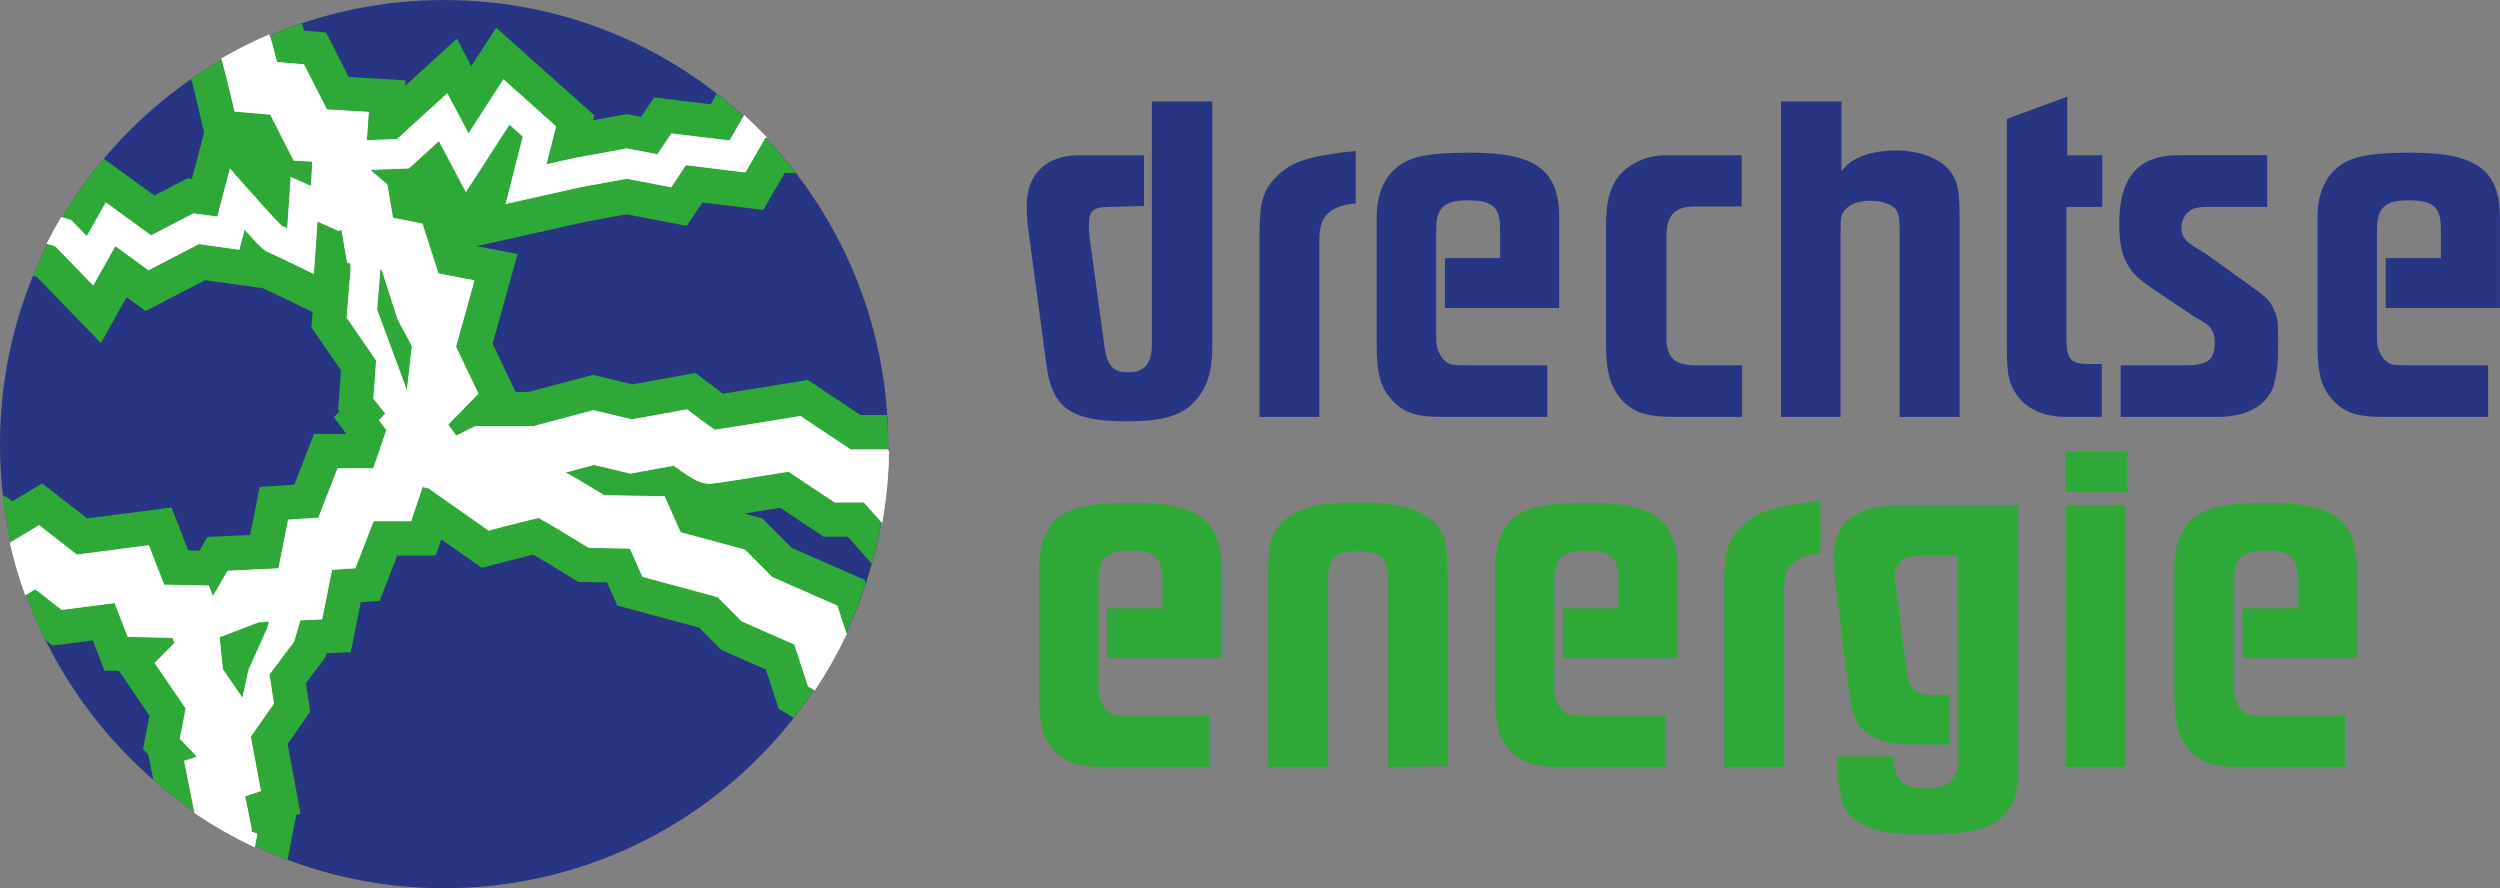 <?xml version="1.0" encoding="UTF-8"?>
<!-- Generator: Adobe Illustrator 26.0.1, SVG Export Plug-In . SVG Version: 6.00 Build 0)  -->
<svg xmlns="http://www.w3.org/2000/svg" xmlns:xlink="http://www.w3.org/1999/xlink" version="1.1" id="Laag_1" x="0px" y="0px" viewBox="0 0 513.27 182.35" style="enable-background:new 0 0 513.27 182.35;" xml:space="preserve">
<rect x="0" y="0" width="513.27" height="182.35" fill="#808080" stroke="none"/>
<style type="text/css">
	.st0{fill:#283583;}
	.st1{fill:#2EA836;}
	.st2{fill:#FFFFFF;}
	.st3{fill:none;stroke:#FFFFFF;stroke-width:0.172;}
</style>
<g>
	<path class="st0" d="M182.35,91.18c0,50.36-40.82,91.18-91.18,91.18C40.82,182.35,0,141.53,0,91.18S40.82,0,91.18,0   C141.53,0,182.35,40.82,182.35,91.18"></path>
	<path class="st1" d="M177.54,119.06l-15.03-6.61l-6.01-6.01l-3.72-1c1.86-0.29,4.27-0.68,7.4-1.19l8.92,5.95h4.95l4.94,5.54   c2.18-7.82,3.35-16.06,3.35-24.57c0-2-0.07-3.99-0.2-5.96h-5.48L165.84,78l-4.86,0.8c-3.94,0.65-8.99,1.47-12.56,2.03   c-0.43-0.31-0.86-0.63-1.26-0.94l-4.38-3.32l-12.89,2.34l-8.19-1.95l-13.17,3.5h-2.67l-4.72-9.88l5.12-18.42l-8.4-1.62l22.73-5.09   l8-1.45l12.42,2.37l3.19-4.79l12.51,1.52l4.4-7.6l2.27,0.03c-4.7-6.09-10.15-11.57-16.22-16.3l-1.27,2.19L134.28,20l-2.66,3.99   l-2.94-0.56l-6.91,1.26l0.26-1.01L101.87,5.69l-5.1,7.87L93.8,7.94l-10.63,9.69l0.08-1.14L71.6,15.81l-4.65-9.13l-4.5-0.39   c-0.15-0.52-0.32-1.02-0.49-1.51c-8.15,2.75-15.77,6.63-22.7,11.44c0.38,1.44,0.79,3.09,1.15,4.64l1.5,6.34l-2.51,9.52l-0.89-0.12   l-6.82,3.54l-10.38-7.55c-6.01,7.16-10.94,15.25-14.54,24.04l0.84,0.26l13.11,13.55l5.28-9.42l3.9,2.84l12.2-6.33l11.91,1.65   c0.84,0.39,1.97,0.93,3.3,1.57l6.89,3.32l-0.26,3.14l6.07,8.82l-0.58,8.1l0.27,0.34l-1.15,1.18l2.53,3.42h-6.6l-4.06,10.43   l-7.1,0.47l-1.97,9.86l-8.79,0.41l-1.61,2.81l-2.3-0.05l-3.44-8.81l-17.32,2.23l-9.23-7.18l-6.13,3.68l-0.7-0.58l-1.25-0.68   c1.21,10.57,4.22,20.59,8.73,29.75l1.45,1.13l8.28-1.06l2.41,6.19l2.96,0.06l6.28,9.19l-0.85,4.4l-0.12,0.04l0.06,0.29l-0.41,2.15   l1.07,1.12l1.04,5.21c8.07,6.99,17.38,12.58,27.55,16.41l1.8-9.22l0.86-0.29l-2.64-14.27l4.65-6.65l-0.89-5.84l4.04-5.39l0.22-0.76   l4.95-0.23l2.05-10.25l3.87-0.26l3.62-9.32h7.89l1.13-3.32l8.34,5.83l5.58-1.45c1.67-0.44,3.44-0.88,4.96-1.26   c1.85,1.08,4.19,2.49,6.39,3.84l2.91,1.78l5.87,0.1l2.11,4.75l16.79,4.52l4.6,4.6l9.1,4l2.63,8.05l3.09,1.88   c6.42-8.19,11.46-17.5,14.79-27.6L177.54,119.06z"></path>
	<path class="st2" d="M77.35,63.57l0.66-8.1L78,55.22l0.4,0.08l3.3,10.27l2.94,5.46l-1.06,9.38L77.35,63.57z M54.92,128.99   l-3.86,8.63l-1.14,5.37l-0.45,0.64l0.1-0.54l-3.88-5.69l-0.69-6.6l8.11-3.12l2.21-0.1L54.92,128.99z M171.86,124.39l-13.36-5.87   l-5.61-5.62l-13.2-3.56l-3.28-7.38l-12.39-0.22c-3.8-2.32-6.31-3.81-8.05-4.76l6.01-1.6l7.47,1.78l8.88-1.62   c4.53,3.32,5.82,3.7,7.38,3.7c0.5,0,1.12,0,16.18-2.48l9.48,6.32h6l3.7,4.15c0.84-4.74,1.31-9.6,1.39-14.56l-0.28-0.32h-7.55   l-10.3-6.87l-2.09,0.34c-5.16,0.85-12.38,2.02-15.5,2.49c-0.99-0.66-2.47-1.73-3.82-2.76l-1.88-1.43l-11.29,2.05l-7.91-1.88   l-12.35,3.28H97.57l-3.9,1.95l-1.73-2.34l6.2-6.37l-4.59-9.62l3.77-13.57l-7.35-1.41l-3.29-10.25l-6.06-1.18l-1.17-6.87l-3.61-3.1   c2.79-0.1,6.42-0.25,7.01-0.27l1.08-0.04l6.2-5.65l5.52,10.44l8.93-13.8l2.83,2.53l-3.5,13.76l15.3-3.43l9.47-1.72l9.09,1.73   l3.01-4.52l12.22,1.48l4.14-7.16l0.17,0c-1.45-1.52-2.95-2.99-4.5-4.41l-2.99,5.17l-11.96-1.45l-2.85,4.28l-6.29-1.2l-10.62,1.93   l-6.01,1.34l2-7.86l-10.72-9.57l-7.19,11.12l-4.37-8.25l-10.28,9.37c-2.06,0.08-4.48,0.18-6.29,0.24l0.39-5.83l-8.55-0.5   l-4.72-9.26l-5.54-0.48c-0.12-0.46-0.24-0.93-0.36-1.4c-0.44-1.67-0.8-3.08-1.2-4.25c-3.35,1.44-6.6,3.07-9.73,4.88   c0.52,1.87,1.23,4.64,1.79,7.02l0.89,3.78l7.31,0.63l4.8,9.43l3.9,0.23l-0.34,5.17l-4.13-1.85l-0.72,10.52   c-0.6-0.28-1.01-0.46-1.28-0.58c-0.99-0.95-4.18-4.46-6.82-7.45l-3.69-4.18l-2.58,9.8l-4.91-0.68l-8.73,4.54l-9.28-6.75l-3.9,6.95   l-3.25-3.36l-1.98-0.61c-1.03,1.74-2.01,3.52-2.93,5.34l1.7,0.52l7.74,8l4.53-8.08l6.84,4.98l10.32-5.36l8.27,1.15l1.09-4.16   c3.89,4.29,4.4,4.53,5.05,4.75c0.5,0.2,3.06,1.41,5.19,2.44l3.96,1.91l0.74-10.76l4.45,1.99l0.59-0.34l1.17,6.87L72,54.06   l0.05,1.28l-0.8,9.86l6.05,8.81l-0.56,7.82l2.47,3.09l-1.31,1.35l1.49,2.02l-2.7,7.93h-7.34l-3.94,10.13l-6.19,0.41l-2,10   l-10.47,0.49l-3.05,5.3l-0.88-2.26l-9.16-0.18l-3.15-8.08l-14.76,1.9l-7.73-6.02l-5.91,3.55c0.82,3.64,1.86,7.19,3.11,10.65   l2.02-1.21l5.45,4.24l10.88-1.4l2.71,6.95l9.16,0.18l0.46,1.17l-4.07,4.07l6.37,9.34l-1.2,6.2l3.54,3.72l-2.66,0.89l2.12,10.62   c3.88,2.63,7.98,4.97,12.25,6.98l0.52-2.64l-1.39-0.51l0.26-0.33l-1.39-6.94l3.23-1.08l-2.06-11.11l-0.01-0.01l4.75-6.79   l-0.91-5.99l5.07-6.76l1.29-4.41l4.47-0.21l2.03-10.16l4.8-0.32l3.75-9.66h7.68l2.4-7.05l1.5,0.37l0.19,0.26l11.9,8.33l2.4-0.62   c2.78-0.72,6.02-1.54,7.85-1.97c1.97,1.09,5.82,3.39,9.06,5.38l1.25,0.77l8.48,0.15l2.58,5.81l15.37,4.14l5.01,5.01l10.81,4.75   l2.8,8.59l1.32,0.8c2.42-3.65,4.59-7.48,6.48-11.48L171.86,124.39z"></path>
	<path class="st3" d="M77.35,63.57l0.66-8.1L78,55.22l0.4,0.08l3.3,10.27l2.94,5.46l-1.06,9.38L77.35,63.57z M54.92,128.99   l-3.86,8.63l-1.14,5.37l-0.45,0.64l0.1-0.54l-3.88-5.69l-0.69-6.6l8.11-3.12l2.21-0.1L54.92,128.99z M171.86,124.39l-13.36-5.87   l-5.61-5.62l-13.2-3.56l-3.28-7.38l-12.39-0.22c-3.8-2.32-6.31-3.81-8.05-4.76l6.01-1.6l7.47,1.78l8.88-1.62   c4.53,3.32,5.82,3.7,7.38,3.7c0.5,0,1.12,0,16.18-2.48l9.48,6.32h6l3.7,4.15c0.84-4.74,1.31-9.6,1.39-14.56l-0.28-0.32h-7.55   l-10.3-6.87l-2.09,0.34c-5.16,0.85-12.38,2.02-15.5,2.49c-0.99-0.66-2.47-1.73-3.82-2.76l-1.88-1.43l-11.29,2.05l-7.91-1.88   l-12.35,3.28H97.57l-3.9,1.95l-1.73-2.34l6.2-6.37l-4.59-9.62l3.77-13.57l-7.35-1.41l-3.29-10.25l-6.06-1.18l-1.17-6.87l-3.61-3.1   c2.79-0.1,6.42-0.25,7.01-0.27l1.08-0.04l6.2-5.65l5.52,10.44l8.93-13.8l2.83,2.53l-3.5,13.76l15.3-3.43l9.47-1.72l9.09,1.73   l3.01-4.52l12.22,1.48l4.14-7.16l0.17,0c-1.45-1.52-2.95-2.99-4.5-4.41l-2.99,5.17l-11.96-1.45l-2.85,4.28l-6.29-1.2l-10.62,1.93   l-6.01,1.34l2-7.86l-10.72-9.57l-7.19,11.12l-4.37-8.25l-10.28,9.37c-2.06,0.08-4.48,0.18-6.29,0.24l0.39-5.83l-8.55-0.5   l-4.72-9.26l-5.54-0.48c-0.12-0.46-0.24-0.93-0.36-1.4c-0.44-1.67-0.8-3.08-1.2-4.25c-3.35,1.44-6.6,3.07-9.73,4.88   c0.52,1.87,1.23,4.64,1.79,7.02l0.89,3.78l7.31,0.63l4.8,9.43l3.9,0.23l-0.34,5.17l-4.13-1.85l-0.72,10.52   c-0.6-0.28-1.01-0.46-1.28-0.58c-0.99-0.95-4.18-4.46-6.82-7.45l-3.69-4.18l-2.58,9.8l-4.91-0.68l-8.73,4.54l-9.28-6.75l-3.9,6.95   l-3.25-3.36l-1.98-0.61c-1.03,1.74-2.01,3.52-2.93,5.34l1.7,0.52l7.74,8l4.53-8.08l6.84,4.98l10.32-5.36l8.27,1.15l1.09-4.16   c3.89,4.29,4.4,4.53,5.05,4.75c0.5,0.2,3.06,1.41,5.19,2.44l3.96,1.91l0.74-10.76l4.45,1.99l0.59-0.34l1.17,6.87L72,54.06   l0.05,1.28l-0.8,9.86l6.05,8.81l-0.56,7.82l2.47,3.09l-1.31,1.35l1.49,2.02l-2.7,7.93h-7.34l-3.94,10.13l-6.19,0.41l-2,10   l-10.47,0.49l-3.05,5.3l-0.88-2.26l-9.16-0.18l-3.15-8.08l-14.76,1.9l-7.73-6.02l-5.91,3.55c0.82,3.64,1.86,7.19,3.11,10.65   l2.02-1.21l5.45,4.24l10.88-1.4l2.71,6.95l9.16,0.18l0.46,1.17l-4.07,4.07l6.37,9.34l-1.2,6.2l3.54,3.72l-2.66,0.89l2.12,10.62   c3.88,2.63,7.98,4.97,12.25,6.98l0.52-2.64l-1.39-0.51l0.26-0.33l-1.39-6.94l3.23-1.08l-2.06-11.11l-0.01-0.01l4.75-6.79   l-0.91-5.99l5.07-6.76l1.29-4.41l4.47-0.21l2.03-10.16l4.8-0.32l3.75-9.66h7.68l2.4-7.05l1.5,0.37l0.19,0.26l11.9,8.33l2.4-0.62   c2.78-0.72,6.02-1.54,7.85-1.97c1.97,1.09,5.82,3.39,9.06,5.38l1.25,0.77l8.48,0.15l2.58,5.81l15.37,4.14l5.01,5.01l10.81,4.75   l2.8,8.59l1.32,0.8c2.42-3.65,4.59-7.48,6.48-11.48L171.86,124.39z"></path>
	<path class="st0" d="M248.88,20.83v50.58c0,4.76-0.99,8-3.32,10.69c-2.78,3.23-6.74,4.4-14.19,4.4c-11.41,0-15.36-2.61-16.53-11.59   l-3.68-27.49c-0.27-1.89-0.36-3.68-0.36-5.3c0-6.38,4.04-10.24,10.69-10.24h13.39V42.3l-7.01,0.18c-3.77,0.09-4.31,0.72-4.31,4.31   c0,0.54,0.09,0.99,0.09,1.53l3.14,23.09c0.54,3.68,1.8,5.03,4.76,5.03c3.41,0,4.94-1.71,4.94-5.66V20.83H248.88z"></path>
	<path class="st0" d="M258.58,85.6V48.68c0-7.37,0.72-9.79,3.77-12.67c3.05-2.96,6.74-4.04,15.99-5.03v10.78   c-5.21,0.45-7.46,2.6-7.46,7.19V85.6H258.58z"></path>
	<path class="st0" d="M317.69,85.6h-21.47c-5.66,0-8.27-0.9-10.78-3.86c-2.07-2.43-2.79-5.39-2.79-10.69V44.46   c0-4.13,1.35-7.64,3.68-9.7c2.96-2.7,6.83-3.41,15.72-3.41c13.21,0,18.06,3.59,18.06,13.3v18.6h-23.45V52.99h11.32v-6.02   c0-4.49-1.53-5.84-6.74-5.84c-4.67,0-6.38,1.53-6.38,6.02V69.7c0,1.62,0.63,3.23,1.62,4.22c0.99,0.99,1.62,1.08,4.94,1.08h16.26   V85.6z"></path>
	<path class="st0" d="M357.67,85.6h-13.75c-5.84,0-8.54-0.9-10.87-3.41c-2.25-2.34-3.32-5.84-3.32-10.87v-24.8   c0-4.94,0.72-7.91,2.52-10.24c2.07-2.7,5.93-4.4,9.61-4.4h15.72v10.51h-9.7c-3.95,0-5.75,1.8-5.75,6.11v20.84   c0,4.13,1.71,5.66,6.02,5.66h9.52V85.6z"></path>
	<path class="st0" d="M365.66,85.6V20.83h12.4v14.28c0.63-0.63,0.99-1.08,1.26-1.35c2.07-1.8,5.75-2.88,9.79-2.88   c5.03,0,9.16,1.62,11.23,4.22c1.53,1.89,1.98,3.86,1.98,9.7V85.6h-12.31V47.24c0-2.43-0.18-3.41-0.81-4.31   c-0.9-0.99-2.87-1.71-5.21-1.71c-2.16,0-3.95,0.54-5.03,1.71c-0.9,0.81-1.08,1.53-1.08,4.4V85.6H365.66z"></path>
	<path class="st0" d="M431.52,85.6h-7.28c-4.31,0-7.82-1.44-9.88-4.13c-1.89-2.52-2.34-4.4-2.34-10.06V24.42l12.4-4.58v12.04h7.19   v10.6h-7.37v26.41c0,4.94,0.72,5.84,4.67,5.84h2.61V85.6z"></path>
	<path class="st0" d="M450.38,64.94L443.01,60c-3.86-2.61-5.12-3.68-6.29-5.84c-1.17-2.07-1.62-4.49-1.62-8.36   c0-9.34,3.95-13.93,12.04-13.93h18.33v10.6h-11.68c-2.43,0-3.32,0.18-4.22,0.81c-0.99,0.63-1.71,2.07-1.71,3.5   c0,1.62,0.81,2.69,2.34,3.68l2.52,1.53l9.52,6.83c3.05,2.16,4.04,3.14,4.67,4.94c0.72,1.35,0.81,2.7,0.81,6.02   c0,3.77-0.09,6.11-0.63,8.18c-0.81,4.85-5.3,7.64-11.86,7.64h-19.85V75h13.21c4.67,0,6.11-1.08,6.11-4.67   c0-1.89-0.63-3.23-2.16-4.13L450.38,64.94z"></path>
	<path class="st0" d="M510.84,85.6h-21.47c-5.66,0-8.27-0.9-10.78-3.86c-2.07-2.43-2.79-5.39-2.79-10.69V44.46   c0-4.13,1.35-7.64,3.68-9.7c2.96-2.7,6.83-3.41,15.72-3.41c13.21,0,18.06,3.59,18.06,13.3v18.6h-23.45V52.99h11.32v-6.02   c0-4.49-1.53-5.84-6.74-5.84c-4.67,0-6.38,1.53-6.38,6.02V69.7c0,1.62,0.63,3.23,1.62,4.22c0.99,0.99,1.62,1.08,4.94,1.08h16.26   V85.6z"></path>
	<path class="st1" d="M248.34,157.48h-21.47c-5.66,0-8.27-0.9-10.78-3.86c-2.07-2.43-2.79-5.39-2.79-10.69v-26.59   c0-4.13,1.35-7.64,3.68-9.7c2.96-2.7,6.83-3.41,15.72-3.41c13.21,0,18.06,3.59,18.06,13.3v18.6h-23.45v-10.24h11.32v-6.02   c0-4.49-1.53-5.84-6.74-5.84c-4.67,0-6.38,1.53-6.38,6.02v22.55c0,1.62,0.63,3.23,1.62,4.22c0.99,0.99,1.62,1.08,4.94,1.08h16.26   V157.48z"></path>
	<path class="st1" d="M260.37,157.48v-39.17c0-7.01,0.45-8.71,3.14-11.32c2.7-2.7,7.46-3.86,15.81-3.86   c7.28,0,11.77,1.17,14.82,3.86c2.52,2.34,3.05,4.22,3.05,11.32v38.99l-12.22,0.18v-38.54c0-4.49-1.53-5.75-6.38-5.75   c-4.4,0-5.93,1.35-5.93,5.75v38.54H260.37z"></path>
	<path class="st1" d="M341.95,157.48h-21.47c-5.66,0-8.27-0.9-10.78-3.86c-2.07-2.43-2.79-5.39-2.79-10.69v-26.59   c0-4.13,1.35-7.64,3.68-9.7c2.96-2.7,6.83-3.41,15.72-3.41c13.21,0,18.06,3.59,18.06,13.3v18.6h-23.45v-10.24h11.32v-6.02   c0-4.49-1.53-5.84-6.74-5.84c-4.67,0-6.38,1.53-6.38,6.02v22.55c0,1.62,0.63,3.23,1.62,4.22c0.99,0.99,1.62,1.08,4.94,1.08h16.26   V157.48z"></path>
	<path class="st1" d="M353.98,157.48v-36.92c0-7.37,0.72-9.79,3.77-12.67c3.05-2.96,6.74-4.04,15.99-5.03v10.78   c-5.21,0.45-7.46,2.61-7.46,7.19v36.65H353.98z"></path>
	<path class="st1" d="M400.25,152.89h-6.92c-5.12,0-7.46-0.54-9.88-2.34c-2.52-1.8-3.23-3.77-3.95-9.34l-2.87-23.45   c-0.09-1.08-0.18-2.16-0.18-3.14c0-7.1,4.58-10.87,12.94-10.87h24.98v53.72c0,5.75-1.08,8.54-4.04,10.87   c-2.78,2.16-6.74,2.96-15.63,2.96c-8.36,0-12.58-1.17-15.18-4.31c-1.62-1.89-2.16-4.85-2.43-11.68h11.59   c0.27,4.94,1.98,6.56,6.83,6.56c4.49,0,6.56-1.89,6.56-5.93l-0.09-41.96h-7.37c-3.86,0-5.66,1.53-5.66,4.67   c0,0.45,0,0.81,0.18,1.35l2.34,17.43c0.36,2.43,0.54,3.23,1.44,4.13c0.81,0.72,1.98,1.08,3.68,1.08h3.68V152.89z"></path>
	<path class="st1" d="M424.15,103.75h12.31v53.72h-12.31V103.75z M424.06,92.7h12.67v8.27h-12.67V92.7z"></path>
	<path class="st1" d="M481.46,157.48h-21.47c-5.66,0-8.27-0.9-10.78-3.86c-2.07-2.43-2.79-5.39-2.79-10.69v-26.59   c0-4.13,1.35-7.64,3.68-9.7c2.96-2.7,6.83-3.41,15.72-3.41c13.21,0,18.06,3.59,18.06,13.3v18.6h-23.45v-10.24h11.32v-6.02   c0-4.49-1.53-5.84-6.74-5.84c-4.67,0-6.38,1.53-6.38,6.02v22.55c0,1.62,0.63,3.23,1.62,4.22c0.99,0.99,1.62,1.08,4.94,1.08h16.26   V157.48z"></path>
</g>
</svg>
